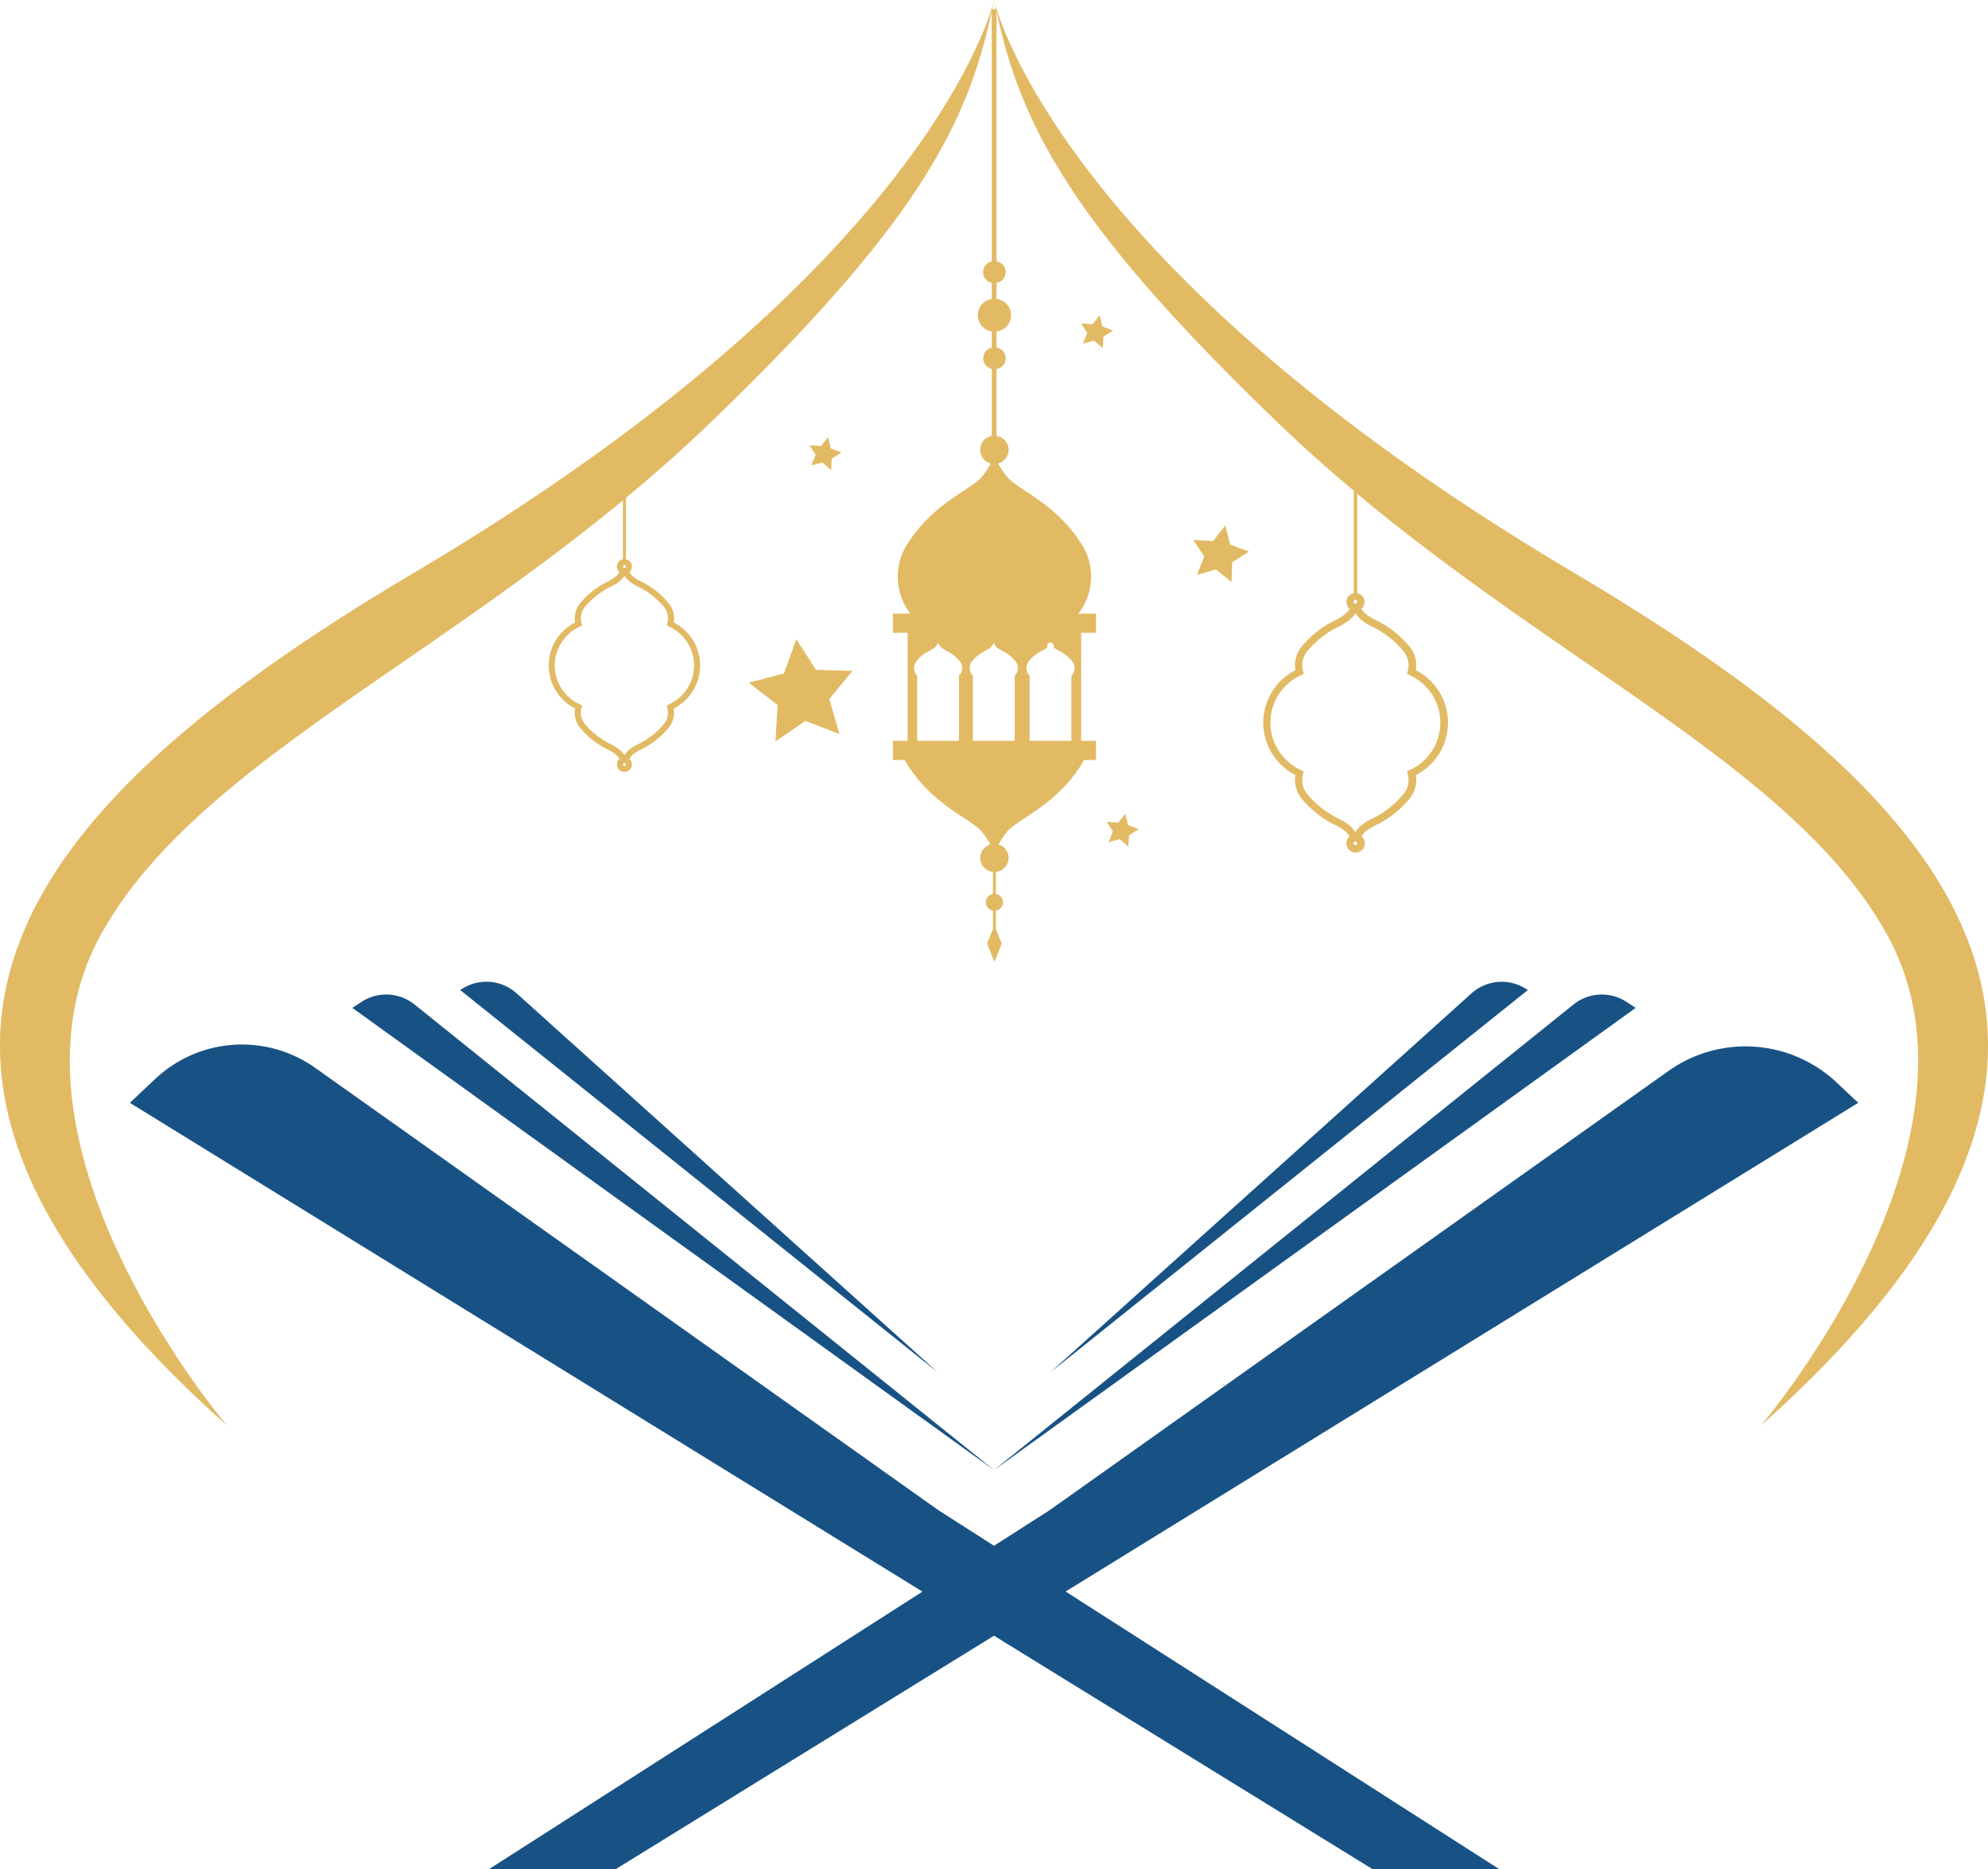 <svg xmlns="http://www.w3.org/2000/svg" width="105.937" height="99.601" viewBox="0 0 105.937 99.601"><g transform="translate(0)"><path d="M291.11,366.419c-27.84-16.494-30.884-30.5-30.884-30.5.031.163.065.324.1.486h-.2c.034-.162.067-.323.1-.486,0,0-3.044,14.01-30.885,30.5-20.738,12.286-32.255,25.6-9.983,45.452,0,0-12.817-15.023-6.751-26.107,4.664-8.523,16.581-13.9,27.843-23.189v3.138a.395.395,0,0,0-.179.689,1.589,1.589,0,0,1-.162.2,2.212,2.212,0,0,1-.453.288,4.431,4.431,0,0,0-1.46,1.136,1.285,1.285,0,0,0-.293,1.056,2.567,2.567,0,0,0,0,4.58,1.286,1.286,0,0,0,.293,1.057,4.415,4.415,0,0,0,1.46,1.136,2.234,2.234,0,0,1,.453.288,1.586,1.586,0,0,1,.162.2.4.4,0,0,0-.14.3.4.4,0,1,0,.8,0,.4.4,0,0,0-.14-.3,1.6,1.6,0,0,1,.162-.2,2.216,2.216,0,0,1,.453-.288,4.42,4.42,0,0,0,1.459-1.136,1.286,1.286,0,0,0,.294-1.057,2.567,2.567,0,0,0,0-4.58,1.285,1.285,0,0,0-.294-1.056,4.436,4.436,0,0,0-1.459-1.136,2.194,2.194,0,0,1-.453-.288,1.6,1.6,0,0,1-.162-.2.395.395,0,0,0-.179-.689V362.44c1.513-1.254,3.015-2.576,4.485-3.99,10.827-10.416,13.694-15.742,15.008-21.943v13.34a.579.579,0,0,0,0,1.133v.863a.877.877,0,0,0,0,1.733v.862a.58.58,0,0,0,0,1.133v3.572a.75.75,0,0,0-.059,1.463,4.115,4.115,0,0,1-.435.672c-.565.721-2.553,1.386-3.938,3.525a3.209,3.209,0,0,0,.1,3.806h-.936v1.022h.787v5.756h-.787v1.022h.641c.059.113.122.227.2.343,1.385,2.139,3.373,2.8,3.938,3.525a4.145,4.145,0,0,1,.413.63.748.748,0,0,0,.142,1.462v1.179a.446.446,0,0,0,0,.882v.978l-.312.779.389.973.389-.973-.311-.779v-.978a.446.446,0,0,0,0-.882v-1.179a.748.748,0,0,0,.141-1.462,4.145,4.145,0,0,1,.413-.63c.565-.721,2.553-1.386,3.939-3.525.075-.116.138-.23.2-.343h.641v-1.022h-.787v-5.756h.787v-1.022h-.936a3.21,3.21,0,0,0,.1-3.806c-1.386-2.139-3.373-2.8-3.939-3.525a4.115,4.115,0,0,1-.435-.672.749.749,0,0,0-.092-1.466v-3.562a.58.58,0,0,0,0-1.146v-.853a.875.875,0,0,0,0-1.739v-.852a.58.58,0,0,0,0-1.147V336.506c1.314,6.2,4.181,11.528,15.008,21.944,1.323,1.272,2.672,2.47,4.032,3.611v5.455a.481.481,0,0,0-.219.841,1.957,1.957,0,0,1-.2.242,2.68,2.68,0,0,1-.552.351,5.4,5.4,0,0,0-1.78,1.386,1.568,1.568,0,0,0-.358,1.289,3.132,3.132,0,0,0,0,5.586,1.568,1.568,0,0,0,.358,1.289,5.4,5.4,0,0,0,1.78,1.385,2.7,2.7,0,0,1,.552.352,1.962,1.962,0,0,1,.2.242.489.489,0,1,0,.635,0,1.911,1.911,0,0,1,.2-.242,2.685,2.685,0,0,1,.552-.352,5.4,5.4,0,0,0,1.78-1.385,1.568,1.568,0,0,0,.358-1.289,3.132,3.132,0,0,0,0-5.586,1.568,1.568,0,0,0-.358-1.289,5.4,5.4,0,0,0-1.78-1.386A2.66,2.66,0,0,1,280,368.6a1.906,1.906,0,0,1-.2-.242.481.481,0,0,0-.219-.841v-5.29c11.385,9.5,23.539,14.91,28.261,23.538,6.066,11.084-6.751,26.107-6.751,26.107C323.365,392.016,311.847,378.706,291.11,366.419Zm-50.5-.323a.077.077,0,0,1-.066.076l-.012,0-.011,0a.077.077,0,0,1-.066-.076.078.078,0,0,1,.156,0Zm-.078,10.626a.078.078,0,0,1-.078-.078.077.077,0,0,1,.066-.076l.011,0,.012,0a.077.077,0,0,1,.066.076A.078.078,0,0,1,240.532,376.723Zm.719-9.552a4.164,4.164,0,0,1,1.361,1.052.953.953,0,0,1,.208.888l-.036.12.107.065a2.27,2.27,0,0,1,0,4.151l-.107.065.036.12a.952.952,0,0,1-.208.888,4.148,4.148,0,0,1-1.361,1.052,2.3,2.3,0,0,0-.532.349,1.991,1.991,0,0,0-.188.23,1.917,1.917,0,0,0-.187-.23,2.3,2.3,0,0,0-.532-.349,4.153,4.153,0,0,1-1.361-1.051.955.955,0,0,1-.208-.888l.036-.12-.107-.065a2.27,2.27,0,0,1,0-4.151l.107-.065-.036-.12a.955.955,0,0,1,.208-.888,4.164,4.164,0,0,1,1.361-1.052,2.265,2.265,0,0,0,.532-.349,1.994,1.994,0,0,0,.188-.229,1.876,1.876,0,0,0,.187.229A2.265,2.265,0,0,0,241.251,367.171Zm20.077,4.751v3.464H259.1v-3.464a.582.582,0,0,1-.025-.792c.345-.443.84-.581.981-.731a.549.549,0,0,0,.157-.248.555.555,0,0,0,.158.248c.141.15.636.288.981.731A.582.582,0,0,1,261.329,371.922Zm-5.221-.792c.345-.443.84-.581.981-.731a.549.549,0,0,0,.157-.248.556.556,0,0,0,.158.248c.141.15.636.288.981.731a.582.582,0,0,1-.025.792v3.464h-2.226v-3.464A.582.582,0,0,1,256.108,371.13Zm6.018,4.256v-3.464a.582.582,0,0,1-.026-.792c.345-.443.84-.581.981-.731a.174.174,0,1,1,.314,0c.141.15.637.288.981.731a.582.582,0,0,1-.025.792v3.464Zm17.453-7.4a.093.093,0,0,1-.081.092l-.014,0-.014,0a.093.093,0,0,1-.081-.092.095.095,0,1,1,.189,0Zm-.095,12.961a.1.1,0,0,1-.095-.1.094.094,0,0,1,.081-.092l.014,0,.014,0a.094.094,0,0,1,.081.092A.1.1,0,0,1,279.484,380.946Zm.878-11.651a5.063,5.063,0,0,1,1.659,1.283,1.161,1.161,0,0,1,.255,1.083l-.043.146.131.078a2.77,2.77,0,0,1,0,5.064l-.131.078.043.146a1.161,1.161,0,0,1-.255,1.083,5.062,5.062,0,0,1-1.659,1.283,2.767,2.767,0,0,0-.649.426,2.366,2.366,0,0,0-.229.28,2.364,2.364,0,0,0-.229-.28,2.781,2.781,0,0,0-.649-.426,5.063,5.063,0,0,1-1.659-1.283,1.162,1.162,0,0,1-.255-1.082l.044-.146-.131-.079a2.769,2.769,0,0,1,0-5.064l.131-.078-.044-.147a1.162,1.162,0,0,1,.255-1.082,5.064,5.064,0,0,1,1.659-1.283,2.779,2.779,0,0,0,.649-.426,2.369,2.369,0,0,0,.229-.28,2.371,2.371,0,0,0,.229.28A2.765,2.765,0,0,0,280.362,369.3Z" transform="translate(-207.257 -335.915)" fill="#e2ba64"/><path d="M311.042,433.007l-1.149-1.081a7.089,7.089,0,0,0-8.96-.618l-32.974,23.4-2.97,1.9-2.97-1.9-33.2-23.562a6.747,6.747,0,0,0-8.527.588l-1.353,1.273,42.237,26.044-23.119,14.8h6.752L264.989,461.4l20.183,12.445h6.752l-23.119-14.8Z" transform="translate(-212.02 -374.249)" fill="#185285"/><path d="M239.456,425.794l-.492.321,34.194,24.626-30.881-24.807A2.407,2.407,0,0,0,239.456,425.794Z" transform="translate(-220.189 -372.415)" fill="#185285"/><path d="M248.674,424.7l25.45,20.371-22.448-20.2A2.407,2.407,0,0,0,248.674,424.7Z" transform="translate(-224.149 -371.948)" fill="#185285"/><path d="M330.412,425.794a2.407,2.407,0,0,0-2.821.14l-30.88,24.807,34.194-24.626Z" transform="translate(-243.742 -372.415)" fill="#185285"/><path d="M327.217,424.7a2.407,2.407,0,0,0-3,.174l-22.448,20.2Z" transform="translate(-245.804 -371.948)" fill="#185285"/><path d="M315.859,385.541l.818.675.039-1.06.895-.569-1-.364-.264-1.027-.654.835-1.058-.066.591.88-.39.986Z" transform="translate(-251.053 -355.2)" fill="#e2ba64"/><path d="M307.542,410.494l.466.4.032-.612.522-.321-.572-.219-.144-.6-.385.476-.611-.047.334.513-.234.566Z" transform="translate(-247.877 -365.783)" fill="#e2ba64"/><path d="M276.522,395.255l-1.876.493,1.532,1.19-.111,1.936,1.6-1.09,1.807.7-.54-1.863,1.228-1.5-1.939-.062-1.048-1.632Z" transform="translate(-234.743 -359.374)" fill="#e2ba64"/><path d="M280.792,376.6l.466.4.032-.612.522-.321-.572-.219-.144-.6-.385.476-.611-.047.334.513-.234.566Z" transform="translate(-236.967 -351.959)" fill="#e2ba64"/><path d="M305.235,365.637l.466.4.032-.612.522-.321-.572-.219-.144-.6-.385.476-.611-.047.334.513-.234.566Z" transform="translate(-246.936 -347.487)" fill="#e2ba64"/></g></svg>
